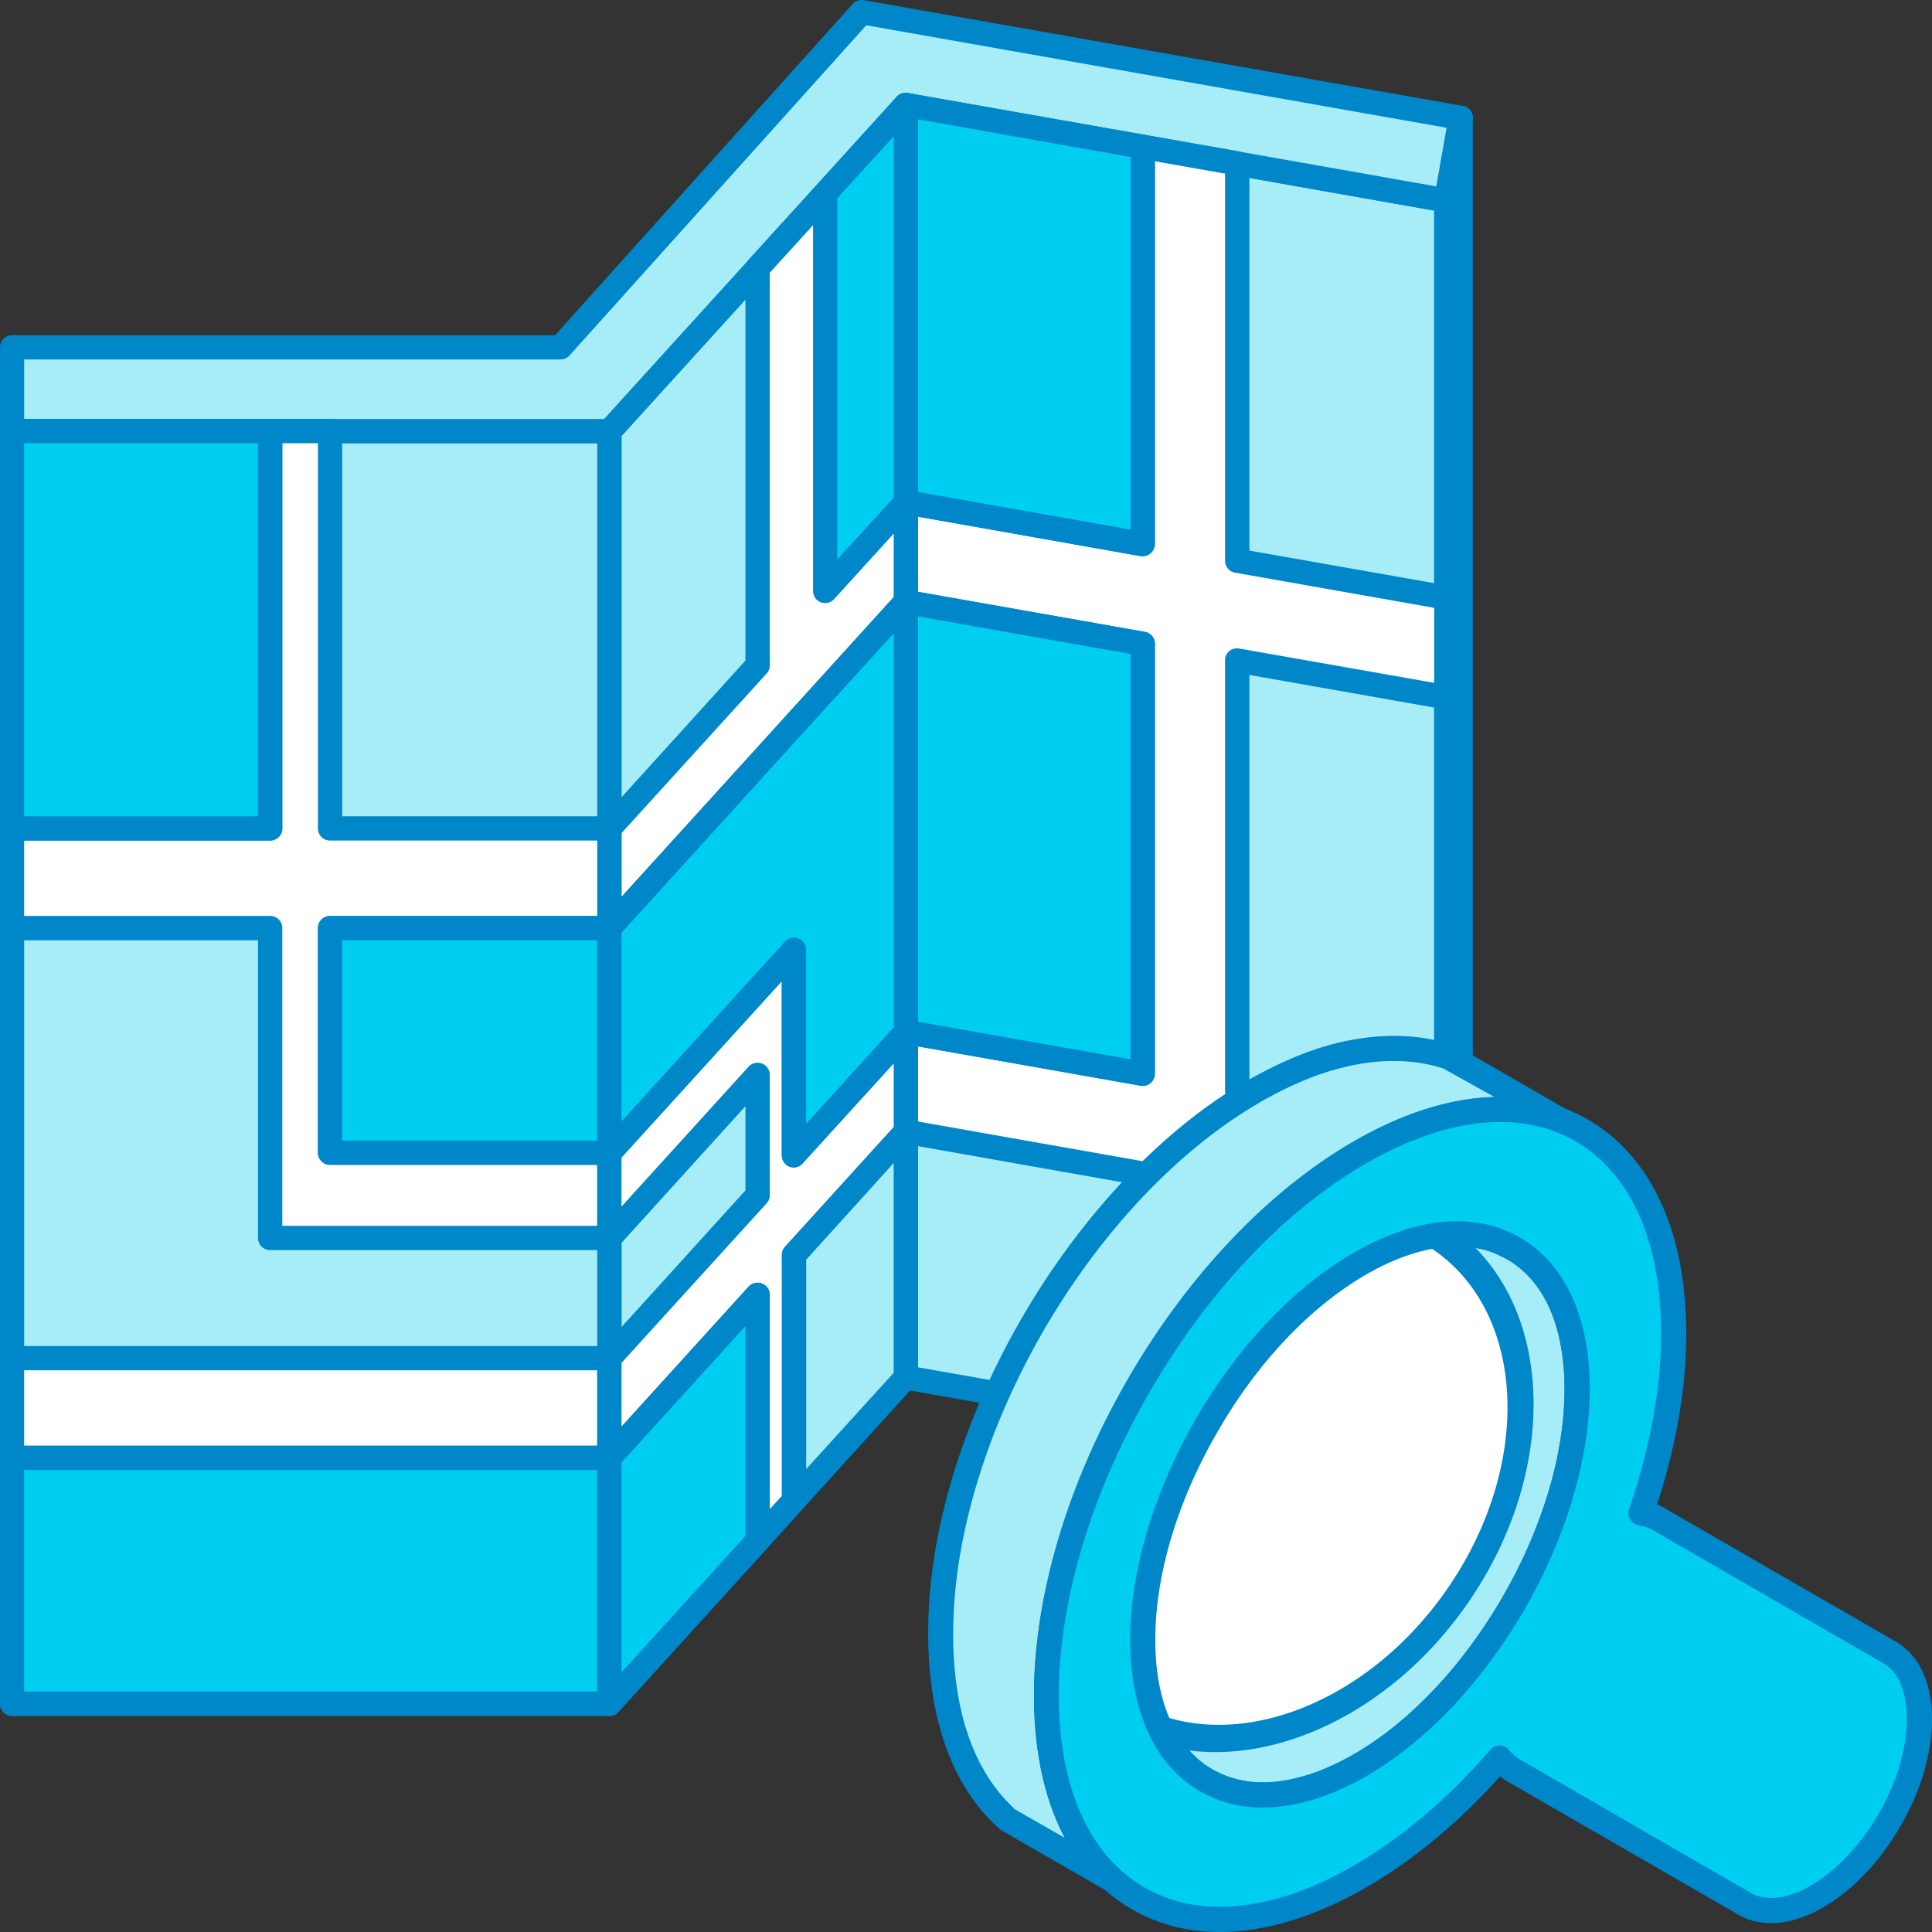 <svg id="design" xmlns="http://www.w3.org/2000/svg" viewBox="0 0 1080 1080"><rect x="0" y="0" width="1080" height="1080" fill="#333333" stroke="none"/><defs><style>.cls-1,.cls-3{fill:#a6edf8;}.cls-1,.cls-2,.cls-4,.cls-6{fill-rule:evenodd;}.cls-2,.cls-8{fill:#0087ca;}.cls-4,.cls-5{fill:#fff;}.cls-6,.cls-7{fill:#00cef0;}</style></defs><polygon class="cls-1" points="808.42 112.01 808.42 823.4 506.28 769.99 506.28 58.65 808.42 112.01"/><path class="cls-2" d="M513.14,764.34l288.58,50.93V117.72l-288.58-51V764.34Zm295.28,65.81a11.18,11.18,0,0,1-1.15-.11L505.13,776.68a6.76,6.76,0,0,1-5.54-6.69V58.65a6.51,6.51,0,0,1,2.31-5.19,6.76,6.76,0,0,1,5.53-1.5l302.14,53.41a6.8,6.8,0,0,1,5.76,6.64V823.4a7.08,7.08,0,0,1-2.47,5.19A7.22,7.22,0,0,1,808.42,830.15Z"/><polygon class="cls-1" points="506.28 58.65 506.28 769.99 340.74 952.37 340.74 241.04 506.28 58.65"/><path class="cls-2" d="M347.43,243.63V934.84L499.59,767.39V76.24L347.43,243.63Zm-6.69,715.55a7.49,7.49,0,0,1-2.48-.46,6.81,6.81,0,0,1-4.4-6.35V241a6.85,6.85,0,0,1,1.9-4.56L501.27,54.08a6.74,6.74,0,0,1,7.5-1.7,6.65,6.65,0,0,1,4.37,6.27V770a6.61,6.61,0,0,1-1.9,4.55L345.75,956.92A6.79,6.79,0,0,1,340.74,959.18Z"/><rect class="cls-3" x="6.82" y="241.01" width="333.92" height="711.36"/><path class="cls-2" d="M13.5,945.57H333.86V247.78H13.5V945.57Zm327.24,13.61H6.82a6.84,6.84,0,0,1-6.88-6.81V241a6.83,6.83,0,0,1,6.88-6.81H340.74a6.8,6.8,0,0,1,6.69,6.81V952.37A6.81,6.81,0,0,1,340.74,959.18Z"/><polygon class="cls-4" points="816.43 65.86 816.43 777.19 808.42 823.4 808.42 112.01 816.43 65.86"/><path class="cls-2" d="M815.33,823.4Zm-6.91,6.75h-.59a6.82,6.82,0,0,1-6.11-6.75V112l8-47.3a7,7,0,0,1,7.26-5.6,6.78,6.78,0,0,1,6.34,6.75V777.19l-8.24,47.37A6.8,6.8,0,0,1,808.42,830.15Z"/><polygon class="cls-1" points="808.42 112.01 506.28 58.65 340.74 241.04 6.82 241.04 6.82 194.15 313.4 194.15 481.76 6.74 816.43 65.86 808.42 112.01"/><path class="cls-2" d="M13.5,234.23H337.67L501.27,54.08A6.89,6.89,0,0,1,507.43,52l295.45,52.2,5.77-32.78L484.25,14.13,318.36,198.71a6.74,6.74,0,0,1-5,2.22H13.5v33.3Zm327.24,13.55H6.82A6.79,6.79,0,0,1-.06,241V194.15a6.79,6.79,0,0,1,6.88-6.75H310.27L476.64,2.22A7,7,0,0,1,482.91.1L817.58,59.17a6.65,6.65,0,0,1,5.56,7.91l-8,46.14a7,7,0,0,1-7.84,5.48L508.77,66l-163,179.62A7,7,0,0,1,340.74,247.78Z"/><polygon class="cls-4" points="808.42 630.21 808.42 686 691.5 665.36 691.5 802.68 638.89 793.39 638.89 656 506.28 632.59 506.28 576.87 638.89 600.28 638.89 359.87 506.28 336.5 506.28 280.73 638.89 304.14 638.89 82.06 691.5 91.35 691.5 313.43 808.42 334.09 808.42 389.81 691.5 369.2 691.5 609.55 808.42 630.21"/><path class="cls-2" d="M645.58,787.75l39.23,6.87V665.36a6.56,6.56,0,0,1,2.3-5.2,6.69,6.69,0,0,1,5.54-1.51l109.07,19.22v-42L690.35,616.26a6.75,6.75,0,0,1-5.54-6.7V369.2a6.56,6.56,0,0,1,2.3-5.18,6.69,6.69,0,0,1,5.54-1.51l109.07,19.21V339.78L690.35,320.12a6.75,6.75,0,0,1-5.54-6.69V97.07l-39.23-6.93v214a6.92,6.92,0,0,1-2.48,5.19,7.08,7.08,0,0,1-5.54,1.52L513.14,288.8v42l126.91,22.44a6.67,6.67,0,0,1,5.53,6.65V600.28a7.06,7.06,0,0,1-2.48,5.19,6.55,6.55,0,0,1-5.54,1.45l-124.42-22v42l126.91,22.44a6.67,6.67,0,0,1,5.53,6.63V787.75Zm45.92,21.74c-.41,0-.75,0-1.15,0l-52.79-9.36a6.91,6.91,0,0,1-5.6-6.7V661.72L505.13,639.28a6.76,6.76,0,0,1-5.54-6.69V576.87a6.51,6.51,0,0,1,2.31-5.19,6.64,6.64,0,0,1,5.53-1.52L632,592.21V365.58L505.13,343.14a6.67,6.67,0,0,1-5.54-6.64V280.73a6.58,6.58,0,0,1,2.31-5.21,6.82,6.82,0,0,1,5.53-1.48l124.53,22v-214a6.92,6.92,0,0,1,8.09-6.68l52.6,9.28a6.9,6.9,0,0,1,5.76,6.69V307.78l111.16,19.6a6.91,6.91,0,0,1,5.76,6.71v55.72a7.06,7.06,0,0,1-2.47,5.23,7.22,7.22,0,0,1-5.59,1.46L698.41,377.3V603.92l111.16,19.67a6.78,6.78,0,0,1,5.76,6.62V686a7,7,0,0,1-2.47,5.19,6.84,6.84,0,0,1-5.59,1.45L698.41,673.42V802.68a7.06,7.06,0,0,1-2.47,5.25A7.63,7.63,0,0,1,691.5,809.49Z"/><rect class="cls-5" x="6.82" y="759.21" width="333.92" height="55.76"/><path class="cls-2" d="M13.5,808.17H333.86V766H13.5v42.17Zm327.24,13.6H6.82A6.83,6.83,0,0,1-.06,815V759.25a6.84,6.84,0,0,1,6.88-6.8H340.74a6.8,6.8,0,0,1,6.69,6.8V815A6.8,6.8,0,0,1,340.74,821.77Z"/><polygon class="cls-4" points="506.28 280.73 506.28 336.5 340.74 518.85 340.74 463.12 423.63 371.92 423.63 149.84 461.28 108.19 461.28 330.27 506.28 280.73"/><path class="cls-2" d="M347.43,465.71V501.3L499.59,333.85v-35.6l-33.34,36.59a6.67,6.67,0,0,1-11.66-4.57V125.78l-24.27,26.66V371.91a6.73,6.73,0,0,1-1.74,4.57l-81.15,89.23Zm-6.69,59.93a7.49,7.49,0,0,1-2.48-.46,6.85,6.85,0,0,1-4.4-6.33V463.12a6.85,6.85,0,0,1,1.9-4.56l80.94-89.29V149.84a6.79,6.79,0,0,1,1.72-4.55l37.9-41.65a6.82,6.82,0,0,1,7.45-1.78,7,7,0,0,1,4.22,6.33V312.74l33.28-36.58a6.78,6.78,0,0,1,7.5-1.73,6.7,6.7,0,0,1,4.37,6.3V336.5a6.84,6.84,0,0,1-1.9,4.56L345.75,523.39A6.89,6.89,0,0,1,340.74,525.64Z"/><polygon class="cls-4" points="340.74 463.12 340.74 518.85 184.41 518.85 184.41 644.42 340.74 644.42 340.74 692.05 151.08 692.05 151.08 518.85 6.82 518.85 6.82 463.12 151.08 463.12 151.08 241.04 184.41 241.04 184.41 463.12 340.74 463.12"/><path class="cls-2" d="M157.81,685.25H333.86v-34.1H184.41a6.78,6.78,0,0,1-6.69-6.73V518.85a6.8,6.8,0,0,1,6.69-6.82H333.86V469.86H184.41a6.75,6.75,0,0,1-6.69-6.74V247.78H157.81V463.12a6.74,6.74,0,0,1-6.73,6.74H13.5V512H151.08a6.79,6.79,0,0,1,6.73,6.82v166.4Zm182.93,13.56H151.08a6.77,6.77,0,0,1-6.86-6.76V525.64H6.82a6.84,6.84,0,0,1-6.88-6.79V463.12a6.83,6.83,0,0,1,6.88-6.81h137.4V241a6.82,6.82,0,0,1,6.86-6.81h33.33a6.84,6.84,0,0,1,6.88,6.81V456.31H340.74a6.79,6.79,0,0,1,6.69,6.81v55.73a6.8,6.8,0,0,1-6.69,6.79H191.29v112H340.74a6.77,6.77,0,0,1,6.69,6.82v47.63A6.76,6.76,0,0,1,340.74,698.81Z"/><path class="cls-4" d="M443.69,530.9V645.79l62.59-68.92v55.72l-62.59,68.94V838.9l-20.06,22.34V723.84L340.74,815V759.25l82.89-91.18V600.85l-82.89,91.2V644.42Z"/><path class="cls-2" d="M423.63,717a5.1,5.1,0,0,1,2.23.46,6.7,6.7,0,0,1,4.46,6.35v119.8l6.7-7.33V701.53a6.69,6.69,0,0,1,1.71-4.57l60.86-67V594.46l-50.93,55.89a6.62,6.62,0,0,1-7.44,1.79,6.93,6.93,0,0,1-4.2-6.35v-97.3L347.43,647v27.47l71-78.16a6.89,6.89,0,0,1,7.44-1.81,6.81,6.81,0,0,1,4.46,6.35v67.22a6.72,6.72,0,0,1-1.74,4.55l-81.15,89.23v35.59l71-78.16a6.93,6.93,0,0,1,5.21-2.25Zm0,151a6.36,6.36,0,0,1-2.49-.46,6.71,6.71,0,0,1-4.44-6.28V741.37l-70.95,78.16a6.91,6.91,0,0,1-7.49,1.79,6.8,6.8,0,0,1-4.4-6.35V759.25a7,7,0,0,1,1.9-4.55l80.94-89.25V618.38l-70.95,78.23a6.86,6.86,0,0,1-11.89-4.56V644.42a6.94,6.94,0,0,1,1.9-4.62l103-113.45a6.87,6.87,0,0,1,11.89,4.55v97.3l50.65-55.88a6.8,6.8,0,0,1,11.87,4.55v55.72a6.87,6.87,0,0,1-1.9,4.61l-60.62,67V838.9a6.92,6.92,0,0,1-2,4.57l-20.08,22.26A6.89,6.89,0,0,1,423.63,868Z"/><polygon class="cls-6" points="506.28 58.65 638.89 82.06 638.89 304.14 506.28 280.73 506.28 58.65"/><path class="cls-2" d="M513.14,275,632,296.06V87.78L513.14,66.72V275Zm125.75,35.88c-.4,0-1,0-1.33,0L505.13,287.41a6.74,6.74,0,0,1-5.54-6.68V58.65a6.51,6.51,0,0,1,2.31-5.19,6.76,6.76,0,0,1,5.53-1.5L640.05,75.38a6.74,6.74,0,0,1,5.53,6.68V304.14a6.92,6.92,0,0,1-2.48,5.19A6.17,6.17,0,0,1,638.89,310.89Z"/><polygon class="cls-6" points="506.28 336.5 638.89 359.87 638.89 600.28 506.28 576.87 506.28 336.5"/><path class="cls-2" d="M513.14,571.15l118.82,21V365.58l-118.82-21V571.15ZM638.89,607a5.2,5.2,0,0,1-1.33-.11L505.13,583.55a6.74,6.74,0,0,1-5.54-6.68V336.5a6.56,6.56,0,0,1,7.84-6.69l132.62,23.41a6.67,6.67,0,0,1,5.53,6.65V600.28a7.06,7.06,0,0,1-2.48,5.19A6.22,6.22,0,0,1,638.89,607Z"/><rect class="cls-7" x="184.41" y="518.86" width="156.36" height="125.56"/><path class="cls-2" d="M191.29,637.6H333.86v-112H191.29v112Zm149.45,13.55H184.41a6.78,6.78,0,0,1-6.69-6.73V518.85a6.8,6.8,0,0,1,6.69-6.82H340.74a6.8,6.8,0,0,1,6.69,6.82V644.42A6.78,6.78,0,0,1,340.74,651.15Z"/><polygon class="cls-6" points="461.28 108.19 506.28 58.65 506.28 280.73 461.28 330.27 461.28 108.19"/><path class="cls-2" d="M468,110.84v201.9l31.6-34.62V76.24L468,110.84Zm-6.71,226.23a7.51,7.51,0,0,1-2.47-.45,6.66,6.66,0,0,1-4.22-6.35V108.19a6.72,6.72,0,0,1,1.73-4.55l44.95-49.56a6.74,6.74,0,0,1,7.5-1.7,6.65,6.65,0,0,1,4.37,6.27V280.73a6.77,6.77,0,0,1-1.9,4.54l-45,49.57A6.69,6.69,0,0,1,461.28,337.07Z"/><polygon class="cls-6" points="443.69 405.37 506.28 336.5 506.28 576.87 443.69 645.79 443.69 530.89 340.74 644.42 340.74 518.85 443.69 405.37"/><path class="cls-2" d="M443.69,405.37h0Zm0,118.77a6.15,6.15,0,0,1,2.49.47,6.78,6.78,0,0,1,4.44,6.29v97.3l49-53.93V354.06L448.66,410h0L347.43,521.49V626.81l91.3-100.46a6.55,6.55,0,0,1,5-2.21Zm0,128.42a8.24,8.24,0,0,1-2.47-.42,6.93,6.93,0,0,1-4.2-6.35v-97.3L345.75,648.92a6.81,6.81,0,0,1-7.49,1.77,6.7,6.7,0,0,1-4.4-6.27V518.85a6.91,6.91,0,0,1,1.9-4.57l165.51-182.4a6.92,6.92,0,0,1,7.5-1.74,6.81,6.81,0,0,1,4.37,6.36V576.87a6.82,6.82,0,0,1-1.9,4.55l-62.58,68.93A6.39,6.39,0,0,1,443.69,652.56Z"/><rect class="cls-7" x="6.82" y="815" width="333.92" height="137.37"/><path class="cls-2" d="M13.5,945.57H333.86V821.77H13.5v123.8Zm327.24,13.61H6.82a6.84,6.84,0,0,1-6.88-6.81V815a6.84,6.84,0,0,1,6.88-6.8H340.74a6.8,6.8,0,0,1,6.69,6.8v137.4A6.81,6.81,0,0,1,340.74,959.18Z"/><rect class="cls-7" x="6.82" y="241.04" width="144.28" height="222.08"/><path class="cls-2" d="M13.5,456.31H144.22V247.78H13.5V456.31Zm137.58,13.55H6.82a6.79,6.79,0,0,1-6.88-6.74V241a6.83,6.83,0,0,1,6.88-6.81H151.08a6.79,6.79,0,0,1,6.73,6.81V463.12A6.74,6.74,0,0,1,151.08,469.86Z"/><polygon class="cls-6" points="423.63 723.84 340.74 814.97 340.74 952.37 423.63 861.24 423.63 723.84"/><path class="cls-2" d="M347.43,817.57V934.84l69.27-76.26V741.37l-69.27,76.2Zm-6.69,141.61a7.49,7.49,0,0,1-2.48-.46,6.81,6.81,0,0,1-4.4-6.35V815a6.94,6.94,0,0,1,1.9-4.55l82.66-91.14a6.85,6.85,0,0,1,7.44-1.79,6.7,6.7,0,0,1,4.46,6.35v137.4a6.52,6.52,0,0,1-1.74,4.49l-82.83,91.19A6.79,6.79,0,0,1,340.74,959.18Z"/><polygon class="cls-6" points="691.5 665.36 808.42 686 808.42 823.4 691.5 802.68 691.5 665.36"/><path class="cls-2" d="M698.41,797l103.31,18.24V691.65L698.41,673.42V797Zm110,33.12a11.18,11.18,0,0,1-1.15-.11L690.35,809.45a6.83,6.83,0,0,1-5.54-6.77V665.36a6.56,6.56,0,0,1,2.3-5.2,6.69,6.69,0,0,1,5.54-1.51l116.92,20.66a6.89,6.89,0,0,1,5.76,6.69V823.4a7.08,7.08,0,0,1-2.47,5.19A7.22,7.22,0,0,1,808.42,830.15Z"/><path class="cls-2" d="M814.34,696.79c-15.25,0-32.51,5.24-50.56,15.64-65,37.61-118,129.17-118,204.22,0,34.85,11.54,60.6,32.15,72.55s48.54,8.92,78.72-8.53c65-37.48,117.9-129.1,117.9-204.17,0-34.84-11.46-60.66-32.08-72.55a55.18,55.18,0,0,0-28.15-7.16ZM706.12,1010.42a69.48,69.48,0,0,1-35.33-9.08c-25.17-14.52-39-44.59-39-84.69,0-79.53,56.06-176.6,124.91-216.35,34.67-20,67.78-23.06,92.93-8.54s39.08,44.66,39.08,84.74c0,79.49-56.11,176.62-124.9,216.36C743.59,1004.52,723.91,1010.42,706.12,1010.42Z"/><path class="cls-1" d="M701,610c18-10.12,35.86-18.06,56.3-21.83,17.21-3.22,35.26-3,51.93,2.52l3.35,1.12L871.66,626a94.53,94.53,0,0,0-31.73-5.73c-51.95-.77-104.72,35.63-140,71C636.31,755.06,585,856.6,585,947.79c0,35.56,8.31,75.32,34.9,100.94l2.58,2.39L563.14,1017c-1.19-.9-6.15-6.1-7.52-7.47-32.93-37.36-33.71-97.79-25.39-144.23,17.08-95.26,82.87-202,166.38-252.56Z"/><path class="cls-2" d="M704.49,616.1l-4.36,2.61c-78.29,47.46-145.29,149.43-163,247.81-5,27.85-12.68,97.05,23.78,138.28,1,1.14,5.19,5.44,6.34,6.58l28,16C581.38,1001.34,578,971.28,578,947.79c0-86.36,47-191.48,117-261.47,21.82-21.76,78.13-71.54,140.58-73l-28.74-16c-14.06-4.67-30.9-5.51-48.36-2.27-17.28,3.23-33.94,9.68-54,21Zm-82,442.09a6.69,6.69,0,0,1-3.59-1L559.57,1023c-3-2.17-9.08-8.85-9.08-8.85-40.47-45.91-32.58-120.3-27.2-150.13,18.24-102.08,88-208,169.48-257.4l4.61-2.75h.18c21.64-12.14,39.45-19.13,58.27-22.59,19.85-3.71,39.08-2.76,55.52,2.68l3.6,1.19,60.29,34.75a7,7,0,0,1-5.79,12.71,88.56,88.56,0,0,0-29.52-5.37c-58.7-1-114,47.93-135,69-67.65,67.54-113,168.65-113,251.54.18,29.36,5.74,69.81,32.7,95.92l2.56,2.29a7,7,0,0,1,.83,9.31A7.23,7.23,0,0,1,622.45,1058.19Z"/><path class="cls-1" d="M817.93,706.58c-5.74-18.47-14.27-32.74-31.14-42.92l59.29,34.19c25.58,15.43,33.7,43.23,35.51,71.48,1.19,37.06-8.55,71.61-24,104.95a296.72,296.72,0,0,1-42,65.26C794.31,964,769.34,985.25,738.79,997c-22,7.82-43.37,9.79-64.41-1.72l-59.29-34.14c15.48,8.44,29.95,9.49,47,6.58,26.61-5.39,49-19.55,69.21-37.06,27-23.85,47-51.33,63.47-83.19,12.67-25.65,21.57-50.8,25.75-79.26C823.26,747.05,823.49,727.32,817.93,706.58Z"/><path class="cls-2" d="M654.53,975.76,678,989.2c16.44,9.08,35.09,9.51,58.46,1.14,25.82-9.92,50-28,73.75-55.45a293.45,293.45,0,0,0,41.06-63.65c16.67-36.17,24.38-69.4,23.19-101.67-1.74-32.26-12.31-53.79-31.92-65.67L819.3,690.51a91,91,0,0,1,5.15,14c.25.07.25.12.25.12,5.3,19.73,6.08,39.58,2.72,64.44-4.16,27.61-12.47,53.48-26.36,81.51-17.61,34.19-38.83,62-65,85.29-25,21.45-48,33.71-72.55,38.67-3,.53-6,1-9,1.19Zm51.17,34.66a71.13,71.13,0,0,1-34.73-9l-59.22-34.24a7,7,0,0,1,6.75-12.32c12.66,7,25.33,8.78,42.37,5.92,21.81-4.48,42.86-15.77,65.85-35.5,24.74-22,45-48.53,61.62-81,13.33-26.6,21.29-51.15,25.24-77.1,3-22.83,2.32-40.94-2.58-58.68-5.56-18.84-14.11-30.48-27.8-38.78a7.05,7.05,0,0,1,7.18-12.14l59.22,34.18c24,14.57,36.7,39.79,38.92,77.15,1.19,34.67-6.93,70.06-24.58,108.36a315.85,315.85,0,0,1-43,66.75c-25.4,29.29-51.4,48.71-79.74,59.54C728.29,1008.16,716.62,1010.42,705.7,1010.42Z"/><polygon class="cls-4" points="846.08 697.85 786.79 663.66 784.82 662.52 782.61 661.46 780.46 660.5 839.75 694.69 841.89 695.65 844.11 696.71 846.08 697.85"/><path class="cls-2" d="M846.08,704.84a6.59,6.59,0,0,1-3.41-.84l-5.92-2.86-59.69-34.62a6.78,6.78,0,0,1-2.76-9.24,7.06,7.06,0,0,1,9.15-3.24l6.93,3.47,59.22,34.25a7.09,7.09,0,0,1,2.65,9.56A7.33,7.33,0,0,1,846.08,704.84Z"/><path class="cls-8" d="M811,685.94c-21-14.65-46.07-20.27-72.13-17.91a34.89,34.89,0,0,1-16.24,33.48c-1.38.83-8.7,6.44-5.21,3.34-1.59,1.38-3.16,2.77-4.68,4.23-3.86,3.71-7.47,7.69-11,11.76-7.88,9.23-15.25,18.9-22.93,28.29-12.79,15.63-25.76,31.11-38.58,46.73a32.3,32.3,0,0,1-.83,4.52c-3.47,13.26-10,25.64-17.65,36.92-1.11,1.63-2.26,3.25-3.39,4.87-.12.27-.23.56-.38.9-6.16,15.46-12.52,30.86-19.27,46.07a255.34,255.34,0,0,1-15,29.17A103.12,103.12,0,0,0,618.64,961c58.05,40.59,148.17,11.92,201.29-64S869,726.53,811,685.94Z"/><path class="cls-5" d="M801.86,699c-18.74-13.1-41.3-18-64.73-15.62a34.51,34.51,0,0,1-14.51,18.13c-1.38.83-8.7,6.44-5.21,3.34-1.59,1.38-3.16,2.77-4.68,4.23-3.86,3.71-7.47,7.69-11,11.76-7.88,9.23-15.25,18.9-22.93,28.29-12.79,15.63-25.76,31.11-38.58,46.73a32.3,32.3,0,0,1-.83,4.52c-3.47,13.26-10,25.64-17.65,36.92-1.11,1.63-2.26,3.25-3.39,4.87-.12.27-.23.56-.38.9-6.16,15.46-12.52,30.86-19.27,46.07q-2.61,5.88-5.44,11.65c6.53,19.26,18,35.69,34.46,47.18,51.77,36.19,132.7,9.8,180.77-59S853.62,735.2,801.86,699Z"/><path class="cls-6" d="M846.08,697.85c-22-12.67-52.34-10.82-85.88,8.48S696.36,759,674.38,797s-35.51,80.92-35.51,119.64,13.51,66,35.51,78.61,52.34,10.86,85.82-8.49,63.88-52.61,85.88-90.63,35.51-81,35.51-119.64-13.51-66-35.51-78.65ZM760.2,644.18c48.4-27.9,92.21-30.53,123.95-12.3s51.34,57.62,51.34,113.5c0,32.32-6.57,66.61-18.21,100.45a28.89,28.89,0,0,1,10.08,3.46l128.92,74.47c22.34,12.92,22.34,55,0,93.61v0c-22.24,38.61-58.76,59.65-80.92,46.79l-129.1-74.46a26.14,26.14,0,0,1-8-7c-23.54,27.14-50.13,50-78.11,66.24-48.36,27.9-92.16,30.58-123.89,12.24S585,1003.69,585,947.79,604.57,829.92,636.31,775,711.84,672.1,760.2,644.18Z"/><path class="cls-2" d="M814.34,696.79c-15.25,0-32.51,5.24-50.56,15.64-31.48,18.18-61.07,49.44-83.25,88.1-22.41,38.62-34.73,79.92-34.73,116.12,0,34.85,11.54,60.6,32.15,72.55s48.54,8.92,78.72-8.53c31.51-18.11,61.08-49.38,83.26-88,22.41-38.67,34.64-80,34.64-116.12,0-34.84-11.29-60.59-32.08-72.55-8.3-4.83-17.61-7.16-28.15-7.16ZM705.87,1010.42a69.22,69.22,0,0,1-35.08-9.08c-25.17-14.52-39-44.59-39-84.69,0-38.67,13.1-82.41,36.47-123.18,23.6-40.75,54.92-73.86,88.44-93.17,34.67-20.08,67.78-23.06,92.93-8.54h0c25.24,14.57,39.08,44.66,39.08,84.74,0,38.62-13.08,82.37-36.43,123.12-23.62,40.76-54.94,73.87-88.47,93.24-20.19,11.71-39.87,17.56-57.91,17.56ZM760.2,644.18h0Zm78.35-17c15.48,0,29.53,3.59,42,10.75,30.94,17.83,48,56,48,107.42,0,30.83-6.16,63.89-17.87,98.19a6.28,6.28,0,0,0,.65,5.9,6.78,6.78,0,0,0,4.91,3.29,22.28,22.28,0,0,1,7.57,2.57l129,74.53c8.54,4.9,13.09,16,13.09,31.08,0,16.5-5.56,35.33-15.67,52.95-20.19,34.72-52.77,55-71.59,44.23L849.85,983.65a21.5,21.5,0,0,1-6.17-5.26,6.76,6.76,0,0,0-5.37-2.63,6.27,6.27,0,0,0-5.31,2.46c-23.8,27.49-49.55,49.24-76.33,64.67-44.4,25.7-86.06,30-116.78,12.25-30.95-17.83-48-56-48-107.35,0-52.84,18.05-112.95,50.56-169.25S718,676.7,763.78,650.28h0c26.6-15.29,52-23.07,74.77-23.07ZM681.9,1080c-17.88,0-34.48-4.19-49.18-12.67C597.46,1046.89,578,1004.45,578,947.79c0-55.27,18.4-117.87,52.12-176.31s78.69-105.78,126.52-133.4c49.14-28.32,95.58-32.68,131.07-12.24,35.26,20.44,54.92,62.86,54.92,119.54,0,30.23-5.55,62.38-16.32,95.61a33.88,33.88,0,0,1,4.43,2.21l129,74.46c13.09,7.61,20.26,22.9,20.26,43.28,0,18.94-6.15,40.22-17.69,59.93-11.3,19.73-26.71,35.86-43,45.3-17.61,10.17-34.64,11.68-47.56,4.14l-129.1-74.48c-1.37-.89-2.74-1.78-4.12-2.81-23.43,26.07-48.59,46.87-74.77,62.06C735,1071.63,707.07,1080,681.9,1080Z"/></svg>